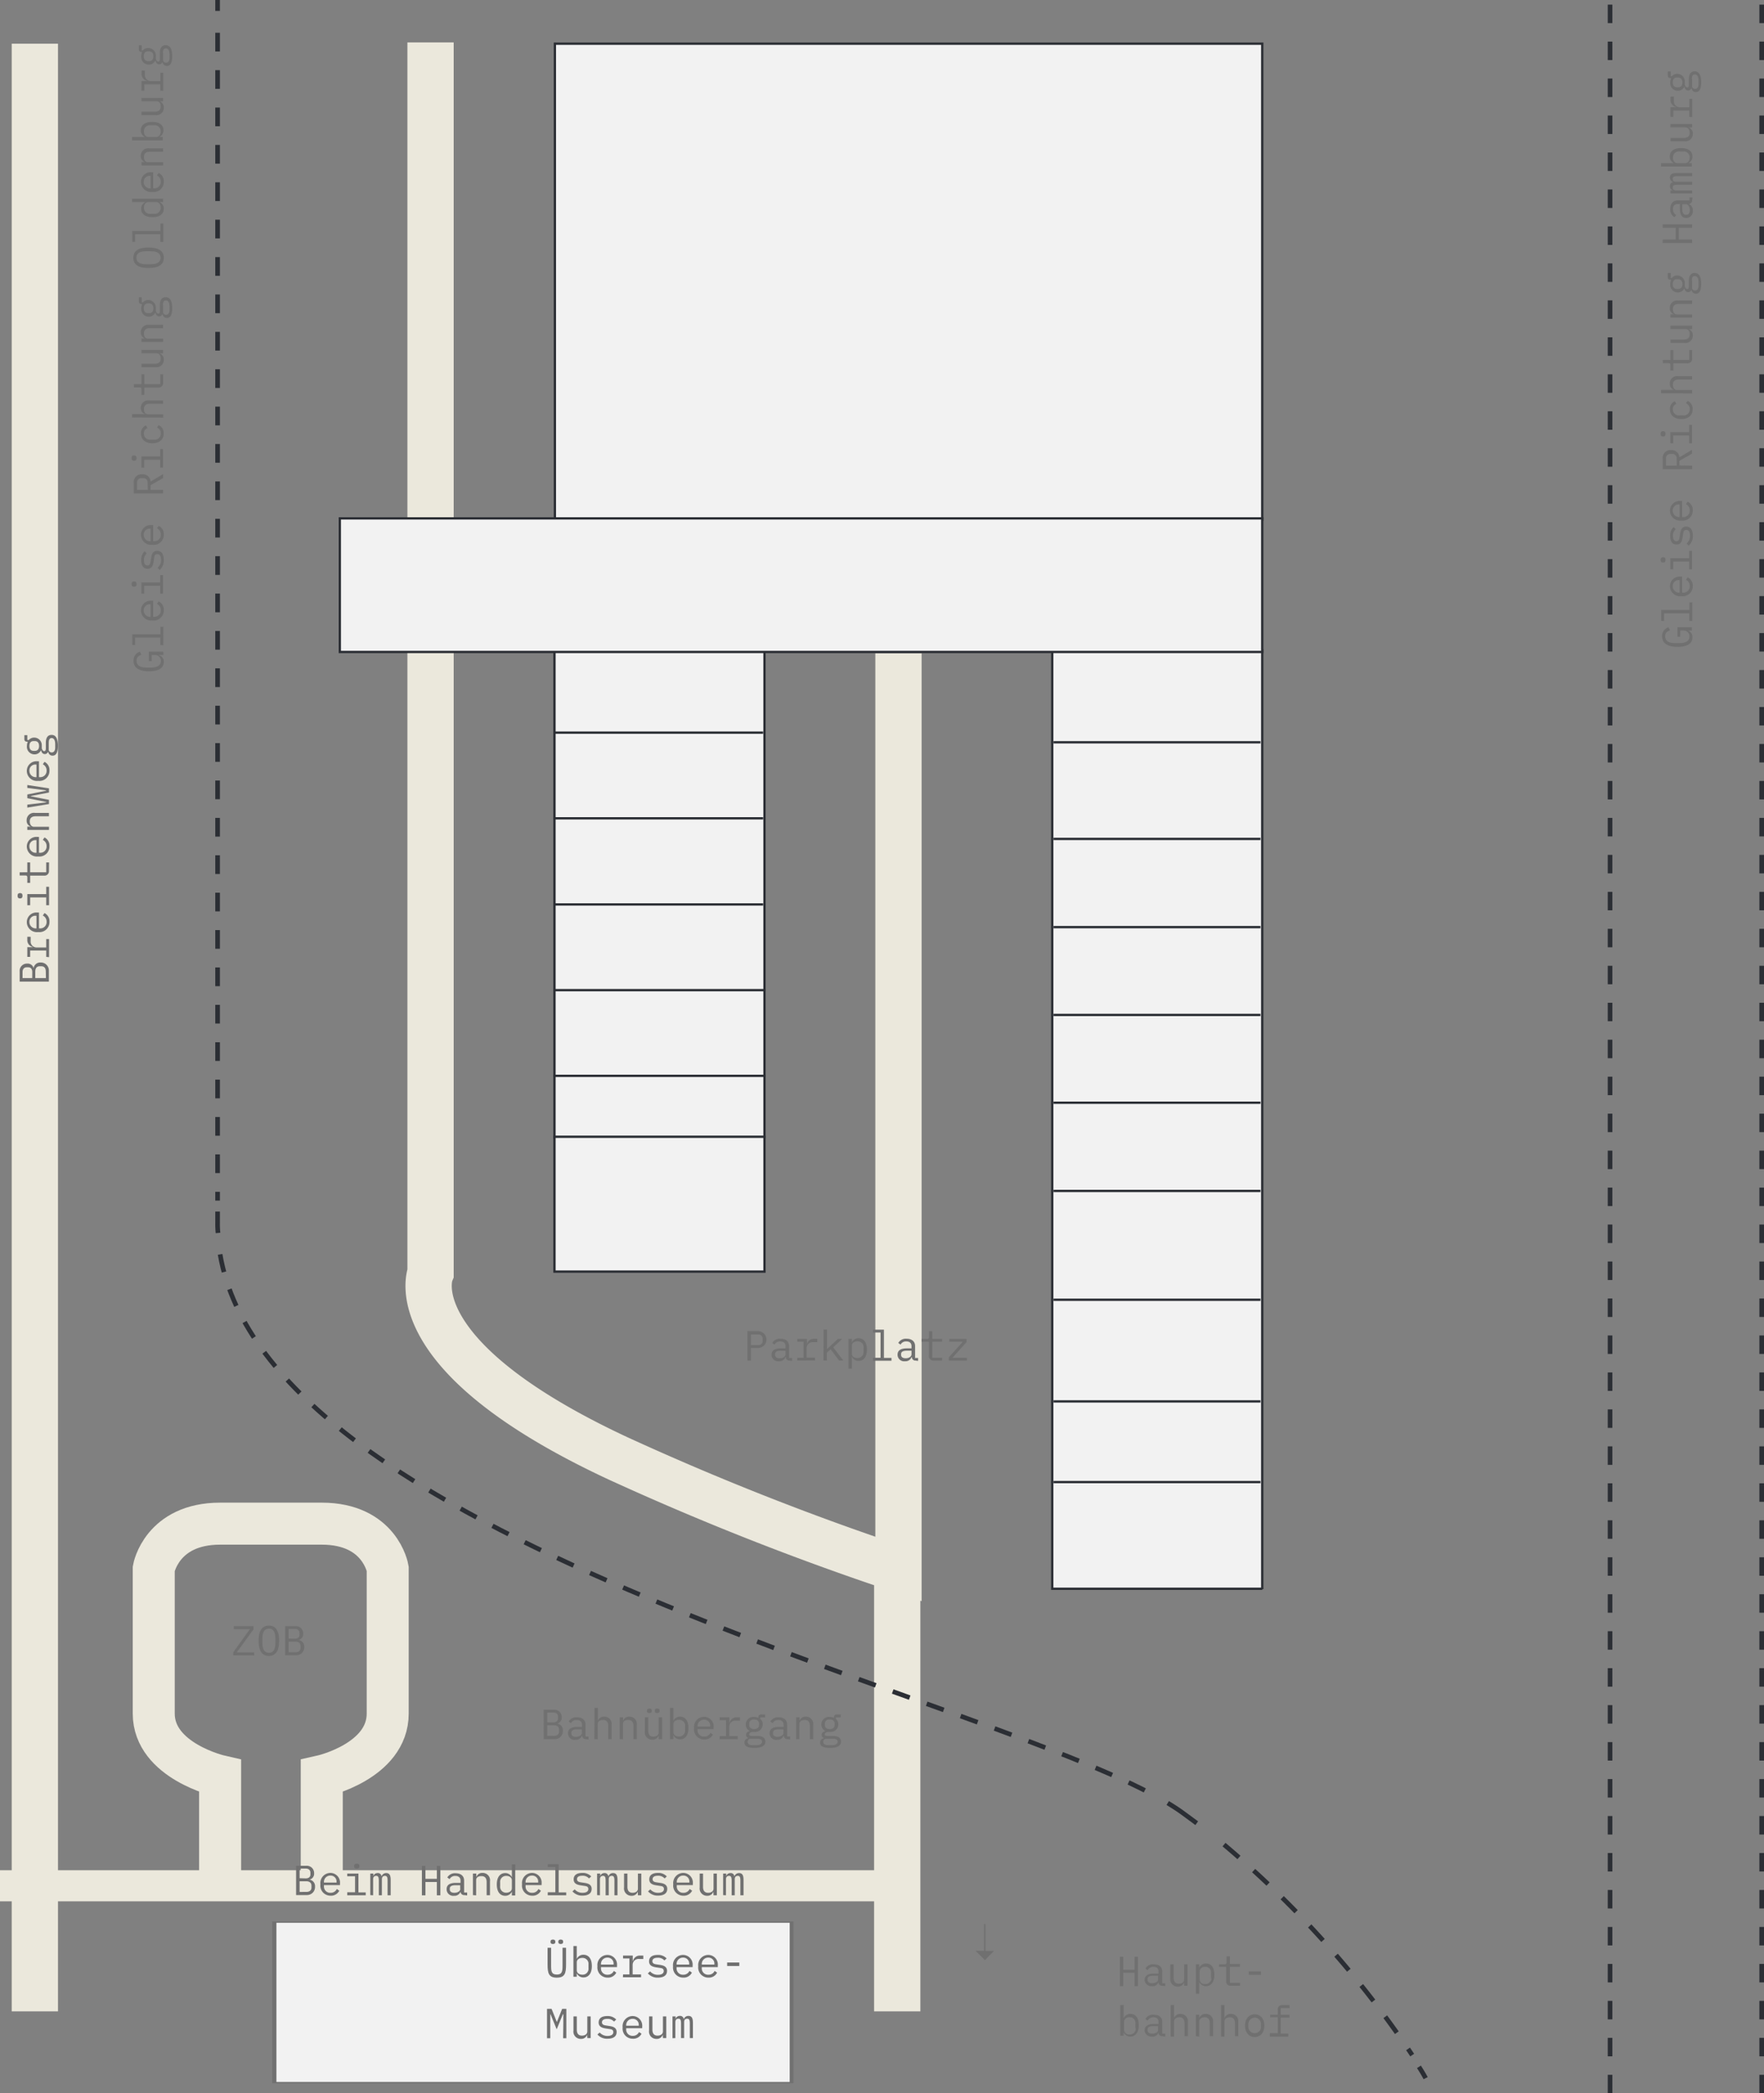 <svg xmlns="http://www.w3.org/2000/svg" id="svg_map" viewBox="0 0 419.95 498.3"><rect x="0" y="0" width="419.95" height="498.3" fill="#808080" stroke="none"/><defs><style>.cls-1{fill:#ebe8dc;}.cls-2,.cls-4{fill:#f2f2f2;}.cls-3{fill:#707070;}.cls-10,.cls-11,.cls-4,.cls-5,.cls-7,.cls-8,.cls-9{stroke:#2b2e34;}.cls-4,.cls-5{stroke-width:0.55px;}.cls-10,.cls-11,.cls-13,.cls-5,.cls-6,.cls-7,.cls-8,.cls-9{fill:none;}.cls-13,.cls-6{stroke:#ebe8dc;}.cls-6{stroke-width:11.02px;}.cls-10,.cls-11,.cls-7,.cls-8,.cls-9{stroke-width:1.1px;}.cls-7{stroke-dasharray:4.45 4.45;}.cls-8{stroke-dasharray:4.3 4.3;}.cls-9{stroke-dasharray:4.69 4.69;}.cls-11{stroke-dasharray:4.4 4.4;}.cls-12{isolation:isolate;}.cls-13{stroke-miterlimit:10;stroke-width:10px;}</style></defs><g id="Ebene_2" data-name="Ebene 2"><g id="Ebene_1-2" data-name="Ebene 1"><path id="Pfad_19" data-name="Pfad 19" class="cls-6" d="M102.5,10.1V303s-8.2,19.5,44.5,44.1a663.76,663.76,0,0,0,66.9,26.4v-218"/><rect id="Rechteck_66" data-name="Rechteck 66" class="cls-1" y="445.2" width="216" height="7.4"/><path class="cls-2" d="M65.3,457.6H188.5v38.2H65.3Z"/><path class="cls-3" d="M188,495.6V457.7H65.8v37.9H188m1,.3H64.8V457.4H188.9v38.5Z"/><path id="Pfad_3" data-name="Pfad 3" class="cls-4" d="M300.5,123.7V10.4H132.1V123.7Z"/><path id="Pfad_4" data-name="Pfad 4" class="cls-4" d="M182,270.8V155H132V270.8Z"/><path id="Pfad_5" data-name="Pfad 5" class="cls-4" d="M182,302.7V270.6H132v32.1Z"/><path id="Pfad_6" data-name="Pfad 6" class="cls-4" d="M300.5,378.3V154.8h-50V378.2h50Z"/><path id="Pfad_7" data-name="Pfad 7" class="cls-5" d="M132.11,235.7H182"/><path id="Pfad_8" data-name="Pfad 8" class="cls-5" d="M131.79,256.1h50.33"/><path id="Pfad_9" data-name="Pfad 9" class="cls-5" d="M250.82,241.6h49.26"/><path id="Pfad_10" data-name="Pfad 10" class="cls-5" d="M250.82,262.5h49.26"/><path id="Pfad_11" data-name="Pfad 11" class="cls-5" d="M250.82,283.5h49.26"/><path id="Pfad_12" data-name="Pfad 12" class="cls-5" d="M250.82,309.4h49.26"/><path id="Pfad_13" data-name="Pfad 13" class="cls-5" d="M132.2,215.3h49.48"/><path id="Pfad_14" data-name="Pfad 14" class="cls-5" d="M250.82,220.7h49.26"/><path id="Pfad_15" data-name="Pfad 15" class="cls-5" d="M132.2,194.8h49.48"/><path id="Pfad_16" data-name="Pfad 16" class="cls-5" d="M250.82,199.7h49.26"/><path id="Pfad_17" data-name="Pfad 17" class="cls-5" d="M132.2,174.4h49.48"/><path id="Pfad_18" data-name="Pfad 18" class="cls-5" d="M250.82,176.7h49.26"/><g id="Gruppe_62" data-name="Gruppe 62"></g><path id="Pfad_21" data-name="Pfad 21" class="cls-6" d="M213.6,478.8V366.9"/><path id="Pfad_21-2" data-name="Pfad 21-2" class="cls-6" d="M8.3,478.8V10.4"/><path id="Pfad_22" data-name="Pfad 22" class="cls-5" d="M250.82,333.6h49.26"/><path id="Pfad_23" data-name="Pfad 23" class="cls-5" d="M250.82,352.8h49.26"/><g id="Gruppe_71" data-name="Gruppe 71"><path id="Pfad_28" data-name="Pfad 28" class="cls-7" d="M51.8,7.8v278"/></g><g id="Gruppe_72" data-name="Gruppe 72"><path id="Pfad_29" data-name="Pfad 29" class="cls-8" d="M52.4,298.6c11.4,67,173.4,102.9,221.7,128.4"/></g><g id="Gruppe_73" data-name="Gruppe 73"><path id="Pfad_30" data-name="Pfad 30" class="cls-9" d="M291.4,439.1a240.06,240.06,0,0,1,44.8,50.1"/></g><g id="Gruppe_74" data-name="Gruppe 74"><path id="Pfad_31" data-name="Pfad 31" class="cls-10" d="M51.8,0V2.6m0,285.8V291a20.9,20.9,0,0,0,.1,2.5M278,429.2c1.3.8,2.4,1.5,3.5,2.3l3.4,2.5m52.9,58c1.1,1.7,1.6,2.7,1.6,2.7"/></g><g id="Gruppe_75" data-name="Gruppe 75"><path id="Pfad_32" data-name="Pfad 32" class="cls-11" d="M383.3,498.3V0"/></g><g id="Gruppe_76" data-name="Gruppe 76"><path id="Pfad_33" data-name="Pfad 33" class="cls-11" d="M419.4,498.3V0"/></g><path id="Pfad_2" data-name="Pfad 2" class="cls-4" d="M300.5,155.2V123.4H80.9v31.8Z"/><g class="cls-12"><path class="cls-3" d="M131.2,463.66v4.19c0,1.35.05,2.18,1.36,2.18s1.36-.83,1.36-2.18v-4.19h.84v4c0,2.07-.3,3.11-2.2,3.11s-2.2-1-2.2-3.11v-4Zm-.14-1.35v-.15c0-.25.16-.46.57-.46s.57.21.57.46v.15c0,.26-.16.45-.57.45S131.06,462.57,131.06,462.31Zm1.86,0v-.15c0-.25.16-.46.57-.46s.57.21.57.46v.15c0,.26-.16.45-.57.45S132.92,462.57,132.92,462.31Z"/><path class="cls-3" d="M136.51,463.24h.8v3.08h0a1.69,1.69,0,0,1,1.59-1c1.26,0,2,1,2,2.7s-.76,2.7-2,2.7a1.69,1.69,0,0,1-1.59-1h0v.84h-.8Zm3.59,5.26v-.88a1.4,1.4,0,0,0-1.47-1.55c-.71,0-1.32.37-1.32,1.06V469c0,.69.61,1.06,1.32,1.06A1.4,1.4,0,0,0,140.1,468.5Z"/><path class="cls-3" d="M142.23,468.07a2.41,2.41,0,0,1,2.37-2.71,2.3,2.3,0,0,1,2.29,2.52v.38h-3.82v.24a1.49,1.49,0,0,0,1.58,1.57,1.57,1.57,0,0,0,1.48-.9l.59.4a2.16,2.16,0,0,1-2.07,1.19A2.4,2.4,0,0,1,142.23,468.07Zm.84-.48v.07h3v-.11A1.41,1.41,0,0,0,144.6,466,1.51,1.51,0,0,0,143.07,467.59Z"/><path class="cls-3" d="M148.33,470h1.51v-3.8h-1.51v-.68h2.31v1.3h.05a1.66,1.66,0,0,1,1.74-1.3h.72v.8h-1a1.41,1.41,0,0,0-1.54,1.45V470h2v.68h-4.31Z"/><path class="cls-3" d="M154.23,469.75l.54-.47a2.39,2.39,0,0,0,1.87.81c.8,0,1.37-.28,1.37-.89s-.44-.68-.91-.75l-.81-.12c-.73-.11-1.77-.31-1.77-1.43s.88-1.54,2.08-1.54a2.74,2.74,0,0,1,2.1.83l-.52.49a2,2,0,0,0-1.61-.65c-.81,0-1.26.29-1.26.82s.45.68.91.75l.81.12c.74.11,1.77.31,1.77,1.43s-.86,1.61-2.18,1.61A3,3,0,0,1,154.23,469.75Z"/><path class="cls-3" d="M160.23,468.07a2.41,2.41,0,0,1,2.37-2.71,2.3,2.3,0,0,1,2.29,2.52v.38h-3.82v.24a1.49,1.49,0,0,0,1.58,1.57,1.57,1.57,0,0,0,1.48-.9l.59.4a2.16,2.16,0,0,1-2.07,1.19A2.4,2.4,0,0,1,160.23,468.07Zm.84-.48v.07h3v-.11A1.41,1.41,0,0,0,162.6,466,1.51,1.51,0,0,0,161.07,467.59Z"/><path class="cls-3" d="M166.23,468.07a2.41,2.41,0,0,1,2.37-2.71,2.3,2.3,0,0,1,2.29,2.52v.38h-3.82v.24a1.49,1.49,0,0,0,1.58,1.57,1.57,1.57,0,0,0,1.48-.9l.59.4a2.16,2.16,0,0,1-2.07,1.19A2.4,2.4,0,0,1,166.23,468.07Zm.84-.48v.07h3v-.11A1.41,1.41,0,0,0,168.6,466,1.51,1.51,0,0,0,167.07,467.59Z"/><path class="cls-3" d="M173.11,468v-.84H176V468Z"/></g><g class="cls-12"><path class="cls-3" d="M134.11,481.69v-2.21H134l-1.47,3.59-1.47-3.59H131v5.71h-.77v-7h1.08l1.23,3.08h.06l1.23-3.08h1v7h-.77Z"/><path class="cls-3" d="M139.78,484.35h0a1.46,1.46,0,0,1-1.47,1,1.74,1.74,0,0,1-1.79-2V480h.8v3.17c0,.94.43,1.4,1.22,1.4.64,0,1.28-.31,1.28-1V480h.8v5.16h-.8Z"/><path class="cls-3" d="M142.23,484.3l.54-.47a2.39,2.39,0,0,0,1.87.81c.8,0,1.37-.28,1.37-.89s-.44-.68-.91-.75l-.81-.12c-.73-.11-1.77-.31-1.77-1.43s.88-1.54,2.08-1.54a2.74,2.74,0,0,1,2.1.83l-.52.49a2,2,0,0,0-1.61-.65c-.81,0-1.26.29-1.26.82s.45.68.91.75l.81.12c.74.11,1.77.31,1.77,1.43s-.86,1.61-2.18,1.61A3,3,0,0,1,142.23,484.3Z"/><path class="cls-3" d="M148.23,482.62a2.41,2.41,0,0,1,2.37-2.71,2.3,2.3,0,0,1,2.29,2.52v.38h-3.82v.24a1.49,1.49,0,0,0,1.58,1.57,1.57,1.57,0,0,0,1.48-.9l.59.4a2.16,2.16,0,0,1-2.07,1.19A2.4,2.4,0,0,1,148.23,482.62Zm.84-.48v.07h3v-.11a1.41,1.41,0,0,0-1.43-1.53A1.51,1.51,0,0,0,149.07,482.14Z"/><path class="cls-3" d="M157.78,484.35h0a1.46,1.46,0,0,1-1.47,1,1.74,1.74,0,0,1-1.79-2V480h.8v3.17c0,.94.43,1.4,1.22,1.4.64,0,1.28-.31,1.28-1V480h.8v5.16h-.8Z"/><path class="cls-3" d="M160.1,485.19V480h.74v.6h0a1,1,0,0,1,1-.72.85.85,0,0,1,.94.81h0a1.13,1.13,0,0,1,1.12-.81c.84,0,1.06.61,1.06,1.7v3.58h-.74v-3.45c0-.88-.15-1.17-.63-1.17s-.72.28-.72.83v3.79h-.74v-3.45c0-.88-.15-1.17-.62-1.17s-.73.28-.73.83v3.79Z"/></g><path class="cls-3" d="M270.1,469.6h-2.7v3.2h-.8v-7h.8v3.1h2.7v-3.1h.8v7h-.8Z"/><path class="cls-3" d="M276.7,472.7a.82.82,0,0,1-.9-.8v-.1h0a1.39,1.39,0,0,1-1.5,1,1.66,1.66,0,0,1-1.8-1.3v-.2c0-.9.7-1.5,2.2-1.5h1.1v-.5c0-.8-.5-1.1-1.2-1.1a1.6,1.6,0,0,0-1.4.8l-.5-.4a2,2,0,0,1,2-1c1.2,0,2,.6,2,1.7v2.8h.7v.7Zm-1-1.5v-.9h-1.1c-1,0-1.4.3-1.4.8v.2c0,.5.4.8,1.1.8s1.4-.3,1.4-.9Z"/><path class="cls-3" d="M281.9,471.9h0a1.54,1.54,0,0,1-1.5,1,1.71,1.71,0,0,1-1.8-1.7v-3.6h.8v3.2c0,.9.4,1.4,1.2,1.4s1.3-.3,1.3-1v-3.6h.8v5.1h-.8Z"/><path class="cls-3" d="M284.7,467.6h.8v.8h0a1.78,1.78,0,0,1,1.6-1c1.3,0,2,1,2,2.7s-.8,2.7-2,2.7a1.78,1.78,0,0,1-1.6-1h0v2.8h-.8Zm3.6,3v-.9a1.3,1.3,0,0,0-1.2-1.5h-.2a1.16,1.16,0,0,0-1.3,1.1v1.9a1.16,1.16,0,0,0,1.3,1.1,1.43,1.43,0,0,0,1.5-1.3A.76.76,0,0,1,288.3,470.6Z"/><path class="cls-3" d="M293,472.7a1,1,0,0,1-1.1-1v-3.5h-1.7v-.6h1.3c.3,0,.5-.1.5-.5v-1.4h.8v1.8h2.4v.7h-2.4V472h2.4v.7Z"/><path class="cls-3" d="M297.3,470.1v-.8h2.9v.8Z"/><path class="cls-3" d="M266.7,477.3h.8v3.1h0a1.78,1.78,0,0,1,1.6-1c1.3,0,2,1,2,2.7s-.8,2.7-2,2.7a1.78,1.78,0,0,1-1.6-1h0v.8h-.8Zm3.6,5.3v-.9a1.3,1.3,0,0,0-1.2-1.5h-.2a1.16,1.16,0,0,0-1.3,1.1v1.9a1.16,1.16,0,0,0,1.3,1.1,1.43,1.43,0,0,0,1.5-1.3c-.1-.3-.1-.3-.1-.4Z"/><path class="cls-3" d="M276.7,484.7a.82.82,0,0,1-.9-.8v-.1h0a1.39,1.39,0,0,1-1.5,1,1.66,1.66,0,0,1-1.8-1.3v-.2c0-.9.7-1.5,2.2-1.5h1.1v-.5c0-.8-.5-1.1-1.2-1.1a1.6,1.6,0,0,0-1.4.8l-.5-.4a2,2,0,0,1,2-1c1.2,0,2,.6,2,1.7v2.8h.7v.7Zm-1-1.5v-.9h-1.1c-1,0-1.4.3-1.4.8v.2c0,.5.4.8,1.1.8s1.4-.3,1.4-.9Z"/><path class="cls-3" d="M278.7,477.3h.8v3.1h0a1.54,1.54,0,0,1,1.5-1,1.71,1.71,0,0,1,1.8,1.7v3.6H282v-3.1c0-.9-.4-1.4-1.2-1.4-.6,0-1.3.3-1.3,1v3.6h-.8Z"/><path class="cls-3" d="M284.7,484.7v-5.1h.8v.8h0a1.54,1.54,0,0,1,1.5-1,1.71,1.71,0,0,1,1.8,1.7v3.6H288v-3.1c0-.9-.4-1.4-1.2-1.4-.6,0-1.3.3-1.3,1v3.6Z"/><path class="cls-3" d="M290.7,477.3h.8v3.1h0a1.54,1.54,0,0,1,1.5-1,1.71,1.71,0,0,1,1.8,1.7v3.6H294v-3.1c0-.9-.4-1.4-1.2-1.4-.6,0-1.3.3-1.3,1v3.6h-.8Z"/><path class="cls-3" d="M296.4,482.2c0-1.6.9-2.7,2.3-2.7s2.3,1.1,2.3,2.7-.9,2.7-2.3,2.7S296.4,483.8,296.4,482.2Zm3.8.3v-.7a1.5,1.5,0,1,0-3,0v.7a1.5,1.5,0,1,0,3,0Z"/><path class="cls-3" d="M302.5,484h1.7v-3.8h-1.8v-.6h1.8v-1.1a1,1,0,0,1,.9-1.2H307v.7h-2.1v1.6H307v.7h-2.1v3.8h1.8v.7h-4.4V484Z"/><g class="cls-12"><path class="cls-3" d="M234.48,466.6l-2.21-2.21h2V458h.32v6.4h2.05Z"/></g><g class="cls-12"><path class="cls-3" d="M401.91,150.15v0a1.55,1.55,0,0,1,1,1.58c0,1.51-1.28,2.25-3.56,2.25s-3.66-.81-3.66-2.49a2.16,2.16,0,0,1,1.53-2.17l.33.72c-.62.25-1.13.58-1.13,1.42,0,1.12.91,1.63,2.31,1.63h1.08c1.4,0,2.39-.41,2.39-1.55a1.37,1.37,0,0,0-1.47-1.44h-.72v1.47h-.67v-2.25h3.45v.78Z"/><path class="cls-3" d="M402.16,147.79V146h-6v1.8h-.68v-2.6h6.72v-1.8h.68v4.4Z"/><path class="cls-3" d="M400.27,141.92a2.41,2.41,0,0,1-2.71-2.37,2.3,2.3,0,0,1,2.52-2.29h.38v3.82h.24a1.49,1.49,0,0,0,1.57-1.58,1.57,1.57,0,0,0-.9-1.48l.4-.59A2.16,2.16,0,0,1,403,139.5,2.4,2.4,0,0,1,400.27,141.92Zm-.48-.84h.07v-3h-.11a1.41,1.41,0,0,0-1.53,1.43A1.51,1.51,0,0,0,399.79,141.08Z"/><path class="cls-3" d="M396,133.9h-.16c-.29,0-.51-.17-.51-.63s.22-.63.51-.63H396c.29,0,.51.17.51.63S396.32,133.9,396,133.9Zm6.13,1.63v-1.86h-3.8v1.86h-.68v-2.66h4.48v-1.74h.68v4.4Z"/><path class="cls-3" d="M402,129.92l-.47-.54a2.39,2.39,0,0,0,.81-1.87c0-.8-.28-1.37-.89-1.37s-.68.44-.75.91l-.12.81c-.11.73-.31,1.77-1.43,1.77s-1.54-.88-1.54-2.08a2.74,2.74,0,0,1,.83-2.1l.49.52a2,2,0,0,0-.65,1.61c0,.81.29,1.26.82,1.26s.68-.45.75-.91l.12-.81c.11-.74.31-1.77,1.43-1.77s1.61.86,1.61,2.18A3,3,0,0,1,402,129.92Z"/><path class="cls-3" d="M400.27,123.92a2.41,2.41,0,0,1-2.71-2.37,2.3,2.3,0,0,1,2.52-2.29h.38v3.82h.24a1.49,1.49,0,0,0,1.57-1.58,1.57,1.57,0,0,0-.9-1.48l.4-.59A2.16,2.16,0,0,1,403,121.5,2.4,2.4,0,0,1,400.27,123.92Zm-.48-.84h.07v-3h-.11a1.41,1.41,0,0,0-1.53,1.43A1.51,1.51,0,0,0,399.79,123.08Z"/><path class="cls-3" d="M402.84,110.85v.84h-7v-2.54a1.82,1.82,0,0,1,2-2,1.78,1.78,0,0,1,1.95,1.72l3-1.78V108l-3,1.7v1.11Zm-3.69-1.68a1,1,0,0,0-1-1.12h-.52a1,1,0,0,0-1,1.12v1.68h2.56Z"/><path class="cls-3" d="M396,103.9h-.16c-.29,0-.51-.17-.51-.63s.22-.63.51-.63H396c.29,0,.51.17.51.63S396.32,103.9,396,103.9Zm6.13,1.63v-1.86h-3.8v1.86h-.68v-2.66h4.48v-1.74h.68v4.4Z"/><path class="cls-3" d="M400.26,99.75c-1.64,0-2.7-.87-2.7-2.33a1.91,1.91,0,0,1,1.19-1.91l.34.64a1.25,1.25,0,0,0-.84,1.27,1.42,1.42,0,0,0,1.57,1.47h.88a1.42,1.42,0,0,0,1.57-1.49,1.44,1.44,0,0,0-.9-1.4l.39-.57a2,2,0,0,1,1.2,2C403,98.89,401.89,99.75,400.26,99.75Z"/><path class="cls-3" d="M395.44,93.61v-.8h3.08v0a1.46,1.46,0,0,1-1-1.47,1.74,1.74,0,0,1,2-1.79h3.31v.8h-3.17c-.94,0-1.4.43-1.4,1.22,0,.64.31,1.28,1,1.28h3.58v.8Z"/><path class="cls-3" d="M402.84,85.34a1.06,1.06,0,0,1-1.18,1.14h-3.3V88.2h-.68V86.92c0-.34-.12-.47-.47-.47h-1.35v-.77h1.82V83.33h.68v2.35h3.8V83.33h.68Z"/><path class="cls-3" d="M402,78.37v0a1.46,1.46,0,0,1,1,1.47,1.74,1.74,0,0,1-2,1.79h-3.31v-.8h3.17c.94,0,1.4-.43,1.4-1.22s-.31-1.28-1-1.28h-3.58v-.8h5.16v.8Z"/><path class="cls-3" d="M402.84,75.61h-5.16v-.8h.84v0a1.46,1.46,0,0,1-1-1.47,1.74,1.74,0,0,1,2-1.79h3.31v.8h-3.17c-.94,0-1.4.43-1.4,1.22,0,.64.31,1.28,1,1.28h3.58Z"/><path class="cls-3" d="M405,67.58c0,1.66-.46,2.34-1.28,2.34a1,1,0,0,1-1-.84h-.12a.73.73,0,0,1-.71.46c-.53,0-.77-.4-.9-.93h0a1.66,1.66,0,0,1-1.58,1,1.8,1.8,0,0,1-1.78-2,2.32,2.32,0,0,1,.21-1h-.09c-.4,0-.7-.17-.7-.62V65h.7v1.16H398a1.68,1.68,0,0,1,1.31-.58,1.81,1.81,0,0,1,1.78,2,2.63,2.63,0,0,1,0,.49c.06.31.24.74.59.74s.38-.34.38-.83V66.88c0-1.33.54-1.9,1.38-1.9C404.47,65,405,65.86,405,67.58Zm-5.48-1.13h-.29c-.61,0-1,.37-1,1.17s.4,1.16,1,1.16h.29c.61,0,1-.37,1-1.16S400.09,66.45,399.48,66.45Zm3.31.4v1.79a.73.73,0,0,0,.7.52c.45,0,.83-.33.83-1.17v-.78c0-.93-.29-1.48-.85-1.48S402.79,66,402.79,66.85Z"/><path class="cls-3" d="M399.67,54.23V57h3.17v.84h-7V57h3.08V54.23h-3.08v-.84h7v.84Z"/><path class="cls-3" d="M402.84,47.64a.84.84,0,0,1-.84.92v0a1.49,1.49,0,0,1,1,1.55,1.56,1.56,0,0,1-1.57,1.77c-.95,0-1.5-.67-1.5-2.22v-1.1h-.51c-.75,0-1.14.45-1.14,1.23a1.46,1.46,0,0,0,.76,1.38l-.4.54a2.08,2.08,0,0,1-1-2c0-1.21.65-2,1.74-2h2.84v-.72h.7Zm-1.5,1h-.85v1.1c0,.95.28,1.38.78,1.38h.21c.53,0,.81-.41.81-1.07C402.29,49.2,401.87,48.61,401.34,48.61Z"/><path class="cls-3" d="M402.84,46.05h-5.16v-.74h.6v0a1,1,0,0,1-.72-1,.85.85,0,0,1,.81-.94v0a1.13,1.13,0,0,1-.81-1.12c0-.84.61-1.06,1.7-1.06h3.58v.74h-3.45c-.88,0-1.17.15-1.17.63s.28.72.83.72h3.79V44h-3.45c-.88,0-1.17.15-1.17.62s.28.73.83.73h3.79Z"/><path class="cls-3" d="M395.44,39.64v-.8h3.08v0a1.69,1.69,0,0,1-1-1.59c0-1.26,1-2,2.7-2s2.7.76,2.7,2a1.69,1.69,0,0,1-1,1.59v0h.84v.8Zm5.26-3.59h-.88a1.4,1.4,0,0,0-1.55,1.47c0,.71.37,1.32,1.06,1.32h1.86c.69,0,1.06-.61,1.06-1.32A1.4,1.4,0,0,0,400.7,36.05Z"/><path class="cls-3" d="M402,30.37v0a1.46,1.46,0,0,1,1,1.47,1.74,1.74,0,0,1-2,1.79h-3.31v-.8h3.17c.94,0,1.4-.43,1.4-1.22,0-.64-.31-1.28-1-1.28h-3.58v-.8h5.16v.8Z"/><path class="cls-3" d="M402.16,27.82V26.31h-3.8v1.51h-.68V25.51H399v-.05a1.66,1.66,0,0,1-1.3-1.74V23h.8v1a1.41,1.41,0,0,0,1.45,1.54h2.23v-2h.68v4.31Z"/><path class="cls-3" d="M405,19.58c0,1.66-.46,2.34-1.28,2.34a1,1,0,0,1-1-.84h-.12a.73.73,0,0,1-.71.46c-.53,0-.77-.4-.9-.93h0a1.66,1.66,0,0,1-1.58,1,1.8,1.8,0,0,1-1.78-2,2.32,2.32,0,0,1,.21-1h-.09c-.4,0-.7-.17-.7-.62V17h.7v1.16H398a1.68,1.68,0,0,1,1.31-.58,1.81,1.81,0,0,1,1.78,2,2.63,2.63,0,0,1,0,.49c.06.31.24.74.59.74s.38-.34.38-.83V18.88c0-1.33.54-1.9,1.38-1.9C404.47,17,405,17.86,405,19.58Zm-5.48-1.13h-.29c-.61,0-1,.37-1,1.17s.4,1.16,1,1.16h.29c.61,0,1-.37,1-1.16S400.09,18.45,399.48,18.45Zm3.31.4v1.79a.73.73,0,0,0,.7.52c.45,0,.83-.33.83-1.17v-.78c0-.93-.29-1.48-.85-1.48S402.79,18,402.79,18.85Z"/></g><g class="cls-12"><path class="cls-3" d="M37.91,155.92V156A1.55,1.55,0,0,1,39,157.55c0,1.51-1.28,2.25-3.56,2.25s-3.66-.81-3.66-2.49a2.16,2.16,0,0,1,1.53-2.17l.33.72c-.62.25-1.13.58-1.13,1.42,0,1.12.91,1.63,2.31,1.63h1.08c1.4,0,2.39-.41,2.39-1.55a1.37,1.37,0,0,0-1.47-1.44h-.72v1.47h-.67v-2.25h3.45v.78Z"/><path class="cls-3" d="M38.16,153.56v-1.8h-6v1.8h-.68V151h6.72v-1.8h.68v4.4Z"/><path class="cls-3" d="M36.27,147.69a2.41,2.41,0,0,1-2.71-2.37A2.3,2.3,0,0,1,36.08,143h.38v3.82h.24a1.49,1.49,0,0,0,1.57-1.58,1.57,1.57,0,0,0-.9-1.48l.4-.59A2.16,2.16,0,0,1,39,145.27,2.4,2.4,0,0,1,36.27,147.69Zm-.48-.84h.07v-3h-.11a1.41,1.41,0,0,0-1.53,1.43A1.51,1.51,0,0,0,35.79,146.85Z"/><path class="cls-3" d="M32,139.67h-.16c-.29,0-.51-.17-.51-.63s.22-.63.51-.63H32c.29,0,.51.17.51.63S32.32,139.67,32,139.67Zm6.13,1.63v-1.86h-3.8v1.86h-.68v-2.66h4.48V136.9h.68v4.4Z"/><path class="cls-3" d="M38,135.69l-.47-.54a2.39,2.39,0,0,0,.81-1.87c0-.8-.28-1.37-.89-1.37s-.68.44-.75.91l-.12.81c-.11.73-.31,1.77-1.43,1.77s-1.54-.88-1.54-2.08a2.74,2.74,0,0,1,.83-2.1l.49.52a2,2,0,0,0-.65,1.61c0,.81.29,1.26.82,1.26s.68-.45.75-.91l.12-.81c.11-.74.31-1.77,1.43-1.77S39,132,39,133.3A3,3,0,0,1,38,135.69Z"/><path class="cls-3" d="M36.27,129.69a2.41,2.41,0,0,1-2.71-2.37A2.3,2.3,0,0,1,36.08,125h.38v3.82h.24a1.49,1.49,0,0,0,1.57-1.58,1.57,1.57,0,0,0-.9-1.48l.4-.59A2.16,2.16,0,0,1,39,127.27,2.4,2.4,0,0,1,36.27,129.69Zm-.48-.84h.07v-3h-.11a1.41,1.41,0,0,0-1.53,1.43A1.51,1.51,0,0,0,35.79,128.85Z"/><path class="cls-3" d="M38.84,116.62v.84h-7v-2.54a1.82,1.82,0,0,1,2-2,1.78,1.78,0,0,1,2,1.72l3-1.78v.94l-3,1.7v1.11Zm-3.69-1.68a1,1,0,0,0-1-1.12h-.52a1,1,0,0,0-1,1.12v1.68h2.56Z"/><path class="cls-3" d="M32,109.67h-.16c-.29,0-.51-.17-.51-.63s.22-.63.51-.63H32c.29,0,.51.17.51.63S32.32,109.67,32,109.67Zm6.13,1.63v-1.86h-3.8v1.86h-.68v-2.66h4.48V106.9h.68v4.4Z"/><path class="cls-3" d="M36.26,105.52c-1.64,0-2.7-.87-2.7-2.33a1.91,1.91,0,0,1,1.19-1.91l.34.64a1.25,1.25,0,0,0-.84,1.27,1.42,1.42,0,0,0,1.57,1.47h.88a1.42,1.42,0,0,0,1.57-1.49,1.44,1.44,0,0,0-.9-1.4l.39-.57a2,2,0,0,1,1.2,2C39,104.66,37.89,105.52,36.26,105.52Z"/><path class="cls-3" d="M31.44,99.38v-.8h3.08v0a1.46,1.46,0,0,1-1-1.47,1.74,1.74,0,0,1,2-1.79h3.31v.8H35.67c-.94,0-1.4.43-1.4,1.22s.31,1.28,1,1.28h3.58v.8Z"/><path class="cls-3" d="M38.84,91.11a1.06,1.06,0,0,1-1.18,1.14h-3.3V94h-.68V92.69c0-.34-.12-.47-.47-.47H31.86v-.77h1.82V89.1h.68v2.35h3.8V89.1h.68Z"/><path class="cls-3" d="M38,84.14v0a1.46,1.46,0,0,1,1,1.47,1.74,1.74,0,0,1-2,1.79H33.68v-.8h3.17c.94,0,1.4-.43,1.4-1.22s-.31-1.28-1-1.28H33.68v-.8h5.16v.8Z"/><path class="cls-3" d="M38.84,81.38H33.68v-.8h.84v0a1.46,1.46,0,0,1-1-1.47,1.74,1.74,0,0,1,2-1.79h3.31v.8H35.67c-.94,0-1.4.43-1.4,1.22s.31,1.28,1,1.28h3.58Z"/><path class="cls-3" d="M41,73.35c0,1.66-.46,2.34-1.28,2.34a1,1,0,0,1-1-.84h-.12a.73.73,0,0,1-.71.46c-.53,0-.77-.4-.9-.93h0a1.66,1.66,0,0,1-1.58,1,1.8,1.8,0,0,1-1.78-2,2.32,2.32,0,0,1,.21-1h-.09c-.4,0-.7-.17-.7-.62v-1h.7V72H34a1.68,1.68,0,0,1,1.31-.58,1.81,1.81,0,0,1,1.78,2,2.63,2.63,0,0,1,0,.49c.06.31.24.74.59.74s.38-.34.38-.83V72.65c0-1.33.54-1.9,1.38-1.9C40.47,70.75,41,71.63,41,73.35Zm-5.48-1.13h-.29c-.61,0-1,.37-1,1.17s.4,1.16,1,1.16h.29c.61,0,1-.37,1-1.16S36.09,72.22,35.48,72.22Zm3.31.4v1.79a.73.73,0,0,0,.7.52c.45,0,.83-.33.83-1.17V73c0-.93-.29-1.48-.85-1.48C39.06,71.5,38.79,71.79,38.79,72.62Z"/><path class="cls-3" d="M35.35,63.8c-2.28,0-3.61-.74-3.61-2.44s1.33-2.44,3.61-2.44S39,59.66,39,61.36,37.63,63.8,35.35,63.8Zm.57-4H34.78c-1.4,0-2.31.44-2.31,1.55s.91,1.55,2.31,1.55h1.14c1.4,0,2.31-.44,2.31-1.55S37.32,59.81,35.92,59.81Z"/><path class="cls-3" d="M38.16,57.56v-1.8h-6v1.8h-.68V55h6.72v-1.8h.68v4.4Z"/><path class="cls-3" d="M38,48.11v0a1.69,1.69,0,0,1,1,1.59c0,1.26-1,2-2.7,2s-2.7-.76-2.7-2a1.69,1.69,0,0,1,1-1.59v0H31.44v-.8h7.4v.8Zm-.81,0H35.33c-.69,0-1.06.61-1.06,1.32a1.4,1.4,0,0,0,1.55,1.47h.88a1.4,1.4,0,0,0,1.55-1.47C38.25,48.72,37.88,48.11,37.19,48.11Z"/><path class="cls-3" d="M36.27,45.69a2.41,2.41,0,0,1-2.71-2.37A2.3,2.3,0,0,1,36.08,41h.38v3.82h.24a1.49,1.49,0,0,0,1.57-1.58,1.57,1.57,0,0,0-.9-1.48l.4-.59A2.16,2.16,0,0,1,39,43.27,2.4,2.4,0,0,1,36.27,45.69Zm-.48-.84h.07v-3h-.11a1.41,1.41,0,0,0-1.53,1.43A1.51,1.51,0,0,0,35.79,44.85Z"/><path class="cls-3" d="M38.84,39.38H33.68v-.8h.84v0a1.46,1.46,0,0,1-1-1.47,1.74,1.74,0,0,1,2-1.79h3.31v.8H35.67c-.94,0-1.4.43-1.4,1.22s.31,1.28,1,1.28h3.58Z"/><path class="cls-3" d="M31.44,33.41v-.8h3.08v0a1.69,1.69,0,0,1-1-1.59c0-1.26,1-2,2.7-2s2.7.75,2.7,2a1.69,1.69,0,0,1-1,1.59v0h.84v.8Zm5.26-3.59h-.88a1.4,1.4,0,0,0-1.55,1.47c0,.71.37,1.32,1.06,1.32h1.86c.69,0,1.06-.61,1.06-1.32A1.4,1.4,0,0,0,36.7,29.82Z"/><path class="cls-3" d="M38,24.14v0a1.46,1.46,0,0,1,1,1.47,1.74,1.74,0,0,1-2,1.79H33.68v-.8h3.17c.94,0,1.4-.43,1.4-1.22s-.31-1.28-1-1.28H33.68v-.8h5.16v.8Z"/><path class="cls-3" d="M38.16,21.59V20.08h-3.8v1.51h-.68V19.28H35v-.05a1.66,1.66,0,0,1-1.3-1.74v-.71h.8v1a1.41,1.41,0,0,0,1.45,1.54h2.23v-2h.68v4.31Z"/><path class="cls-3" d="M41,13.35c0,1.66-.46,2.34-1.28,2.34a1,1,0,0,1-1-.84h-.12a.73.73,0,0,1-.71.46c-.53,0-.77-.4-.9-.93h0a1.66,1.66,0,0,1-1.58,1,1.8,1.8,0,0,1-1.78-2,2.32,2.32,0,0,1,.21-1h-.09c-.4,0-.7-.17-.7-.62V10.8h.7V12H34a1.67,1.67,0,0,1,1.31-.57,1.8,1.8,0,0,1,1.78,2,2.63,2.63,0,0,1,0,.49c.06.31.24.74.59.74s.38-.34.38-.83V12.65c0-1.33.54-1.89,1.38-1.89C40.47,10.76,41,11.63,41,13.35Zm-5.48-1.13h-.29c-.61,0-1,.37-1,1.17s.4,1.16,1,1.16h.29c.61,0,1-.37,1-1.16S36.09,12.22,35.48,12.22Zm3.31.4v1.79a.73.73,0,0,0,.7.52c.45,0,.83-.33.83-1.17V13c0-.93-.29-1.48-.85-1.48C39.06,11.5,38.79,11.79,38.79,12.62Z"/></g><g class="cls-12"><path class="cls-3" d="M4.68,233.67V231.3a1.74,1.74,0,0,1,1.8-1.92A1.45,1.45,0,0,1,8,230.47H8a1.57,1.57,0,0,1,1.64-1.35,1.91,1.91,0,0,1,2,1.88v2.67Zm3-2.28c0-.7-.31-1.13-1-1.13H6.37c-.64,0-1,.43-1,1.13v1.44h2.3Zm3.22-.14c0-.77-.35-1.24-1.06-1.24H9.46c-.7,0-1.06.47-1.06,1.24v1.58h2.53Z"/><path class="cls-3" d="M11,227.78v-1.51H7.18v1.51H6.5v-2.31H7.8v-.05a1.66,1.66,0,0,1-1.3-1.74V223h.8v1a1.41,1.41,0,0,0,1.45,1.54H11v-2h.68v4.31Z"/><path class="cls-3" d="M9.09,221.88a2.41,2.41,0,0,1-2.71-2.37,2.3,2.3,0,0,1,2.52-2.29h.38V221h.24a1.49,1.49,0,0,0,1.57-1.58,1.57,1.57,0,0,0-.9-1.48l.4-.59a2.16,2.16,0,0,1,1.19,2.07A2.4,2.4,0,0,1,9.09,221.88ZM8.61,221h.07v-3H8.57A1.41,1.41,0,0,0,7,219.51,1.51,1.51,0,0,0,8.61,221Z"/><path class="cls-3" d="M4.85,213.86H4.69c-.29,0-.51-.17-.51-.63s.22-.63.51-.63h.16c.29,0,.51.17.51.63S5.14,213.86,4.85,213.86ZM11,215.49v-1.86H7.18v1.86H6.5v-2.66H11v-1.74h.68v4.4Z"/><path class="cls-3" d="M11.66,207.3a1.06,1.06,0,0,1-1.18,1.14H7.18v1.72H6.5v-1.28c0-.34-.12-.47-.47-.47H4.68v-.77H6.5v-2.35h.68v2.35H11v-2.35h.68Z"/><path class="cls-3" d="M9.09,203.88a2.41,2.41,0,0,1-2.71-2.37,2.3,2.3,0,0,1,2.52-2.29h.38V203h.24a1.49,1.49,0,0,0,1.57-1.58,1.57,1.57,0,0,0-.9-1.48l.4-.59a2.16,2.16,0,0,1,1.19,2.07A2.4,2.4,0,0,1,9.09,203.88ZM8.61,203h.07v-3H8.57A1.41,1.41,0,0,0,7,201.51,1.51,1.51,0,0,0,8.61,203Z"/><path class="cls-3" d="M11.66,197.57H6.5v-.8h.84v0a1.46,1.46,0,0,1-1-1.47,1.74,1.74,0,0,1,2-1.79h3.31v.8H8.49c-.94,0-1.4.43-1.4,1.22,0,.64.31,1.28,1,1.28h3.58Z"/><path class="cls-3" d="M6.5,192.25v-.71L11,191v-.09L6.5,190v-.88l4.46-.88v-.09l-4.46-.59v-.69l5.16.79v1l-4.32.82v.08l4.32.84v1Z"/><path class="cls-3" d="M9.09,185.88a2.41,2.41,0,0,1-2.71-2.37,2.3,2.3,0,0,1,2.52-2.29h.38V185h.24a1.49,1.49,0,0,0,1.57-1.58,1.57,1.57,0,0,0-.9-1.48l.4-.59a2.16,2.16,0,0,1,1.19,2.07A2.4,2.4,0,0,1,9.09,185.88ZM8.61,185h.07v-3H8.57A1.41,1.41,0,0,0,7,183.51,1.51,1.51,0,0,0,8.61,185Z"/><path class="cls-3" d="M13.78,177.54c0,1.66-.46,2.34-1.28,2.34a1,1,0,0,1-1-.84h-.12a.73.73,0,0,1-.71.46c-.53,0-.77-.4-.9-.93h0a1.66,1.66,0,0,1-1.58,1,1.8,1.8,0,0,1-1.78-2,2.32,2.32,0,0,1,.21-1H6.5c-.4,0-.7-.17-.7-.62V175h.7v1.16h.35a1.68,1.68,0,0,1,1.31-.58,1.81,1.81,0,0,1,1.78,2,2.63,2.63,0,0,1,0,.49c.06.31.24.74.59.74s.38-.34.38-.83v-1.14c0-1.33.54-1.9,1.38-1.9C13.29,174.94,13.78,175.82,13.78,177.54ZM8.3,176.41H8c-.61,0-1,.37-1,1.17s.4,1.16,1,1.16H8.3c.61,0,1-.37,1-1.16S8.91,176.41,8.3,176.41Zm3.31.4v1.79a.73.73,0,0,0,.7.52c.45,0,.83-.33.83-1.17v-.78c0-.93-.29-1.48-.85-1.48C11.88,175.69,11.61,176,11.61,176.81Z"/></g><g class="cls-12"><path class="cls-3" d="M177.93,323.88v-7h2.54a2,2,0,0,1,0,4h-1.7v3Zm.84-3.69h1.68a1,1,0,0,0,1.12-1v-.52a1,1,0,0,0-1.12-1h-1.68Z"/><path class="cls-3" d="M188,323.88a.84.84,0,0,1-.92-.84H187a1.49,1.49,0,0,1-1.55,1,1.56,1.56,0,0,1-1.77-1.57c0-.95.67-1.5,2.22-1.5H187v-.51c0-.75-.45-1.14-1.23-1.14a1.46,1.46,0,0,0-1.38.76l-.54-.4a2.08,2.08,0,0,1,2-1c1.21,0,2,.65,2,1.74v2.84h.72v.7Zm-1-1.5v-.85h-1.1c-.95,0-1.38.28-1.38.78v.21c0,.53.41.81,1.07.81C186.42,323.33,187,322.91,187,322.38Z"/><path class="cls-3" d="M189.8,323.2h1.51v-3.8H189.8v-.68h2.31V320h0a1.66,1.66,0,0,1,1.74-1.3h.72v.8h-1a1.41,1.41,0,0,0-1.54,1.45v2.23h2v.68H189.8Z"/><path class="cls-3" d="M196.08,316.48h.8v4.67h0l.9-.85,1.72-1.58h1l-2.14,2,2.39,3.14h-1l-2-2.68-.89.81v1.87h-.8Z"/><path class="cls-3" d="M202,318.72h.8v.84h0a1.69,1.69,0,0,1,1.59-1c1.26,0,2,1,2,2.7s-.76,2.7-2,2.7a1.69,1.69,0,0,1-1.59-1h0v2.84H202Zm3.59,3v-.88a1.4,1.4,0,0,0-1.47-1.55c-.71,0-1.32.37-1.32,1.06v1.86c0,.69.61,1.06,1.32,1.06A1.4,1.4,0,0,0,205.57,321.74Z"/><path class="cls-3" d="M207.83,323.2h1.8v-6h-1.8v-.68h2.6v6.72h1.8v.68h-4.4Z"/><path class="cls-3" d="M218,323.88a.84.84,0,0,1-.92-.84H217a1.49,1.49,0,0,1-1.55,1,1.56,1.56,0,0,1-1.77-1.57c0-.95.67-1.5,2.22-1.5H217v-.51c0-.75-.45-1.14-1.23-1.14a1.46,1.46,0,0,0-1.38.76l-.54-.4a2.08,2.08,0,0,1,2-1c1.21,0,2,.65,2,1.74v2.84h.72v.7Zm-1-1.5v-.85h-1.1c-.95,0-1.38.28-1.38.78v.21c0,.53.41.81,1.07.81C216.42,323.33,217,322.91,217,322.38Z"/><path class="cls-3" d="M222.28,323.88a1.06,1.06,0,0,1-1.14-1.18v-3.3h-1.72v-.68h1.28c.34,0,.47-.12.47-.47V316.9h.77v1.82h2.35v.68h-2.35v3.8h2.35v.68Z"/><path class="cls-3" d="M225.88,323.88v-.77l3.33-3.71H226v-.68h4.09v.77l-3.33,3.71h3.43v.68Z"/></g><g class="cls-12"><path class="cls-3" d="M129.44,407h2.37a1.74,1.74,0,0,1,1.92,1.8,1.45,1.45,0,0,1-1.09,1.5v0A1.57,1.57,0,0,1,134,412a1.91,1.91,0,0,1-1.88,2h-2.67Zm2.28,3c.7,0,1.13-.31,1.13-.95v-.39c0-.64-.43-1-1.13-1h-1.44V410Zm.14,3.22c.77,0,1.24-.35,1.24-1.06v-.41c0-.7-.47-1.06-1.24-1.06h-1.58v2.53Z"/><path class="cls-3" d="M139.51,414a.84.84,0,0,1-.92-.84h-.05a1.49,1.49,0,0,1-1.55,1,1.56,1.56,0,0,1-1.77-1.57c0-.95.67-1.5,2.22-1.5h1.1v-.51c0-.75-.45-1.14-1.23-1.14a1.46,1.46,0,0,0-1.38.76l-.54-.4a2.08,2.08,0,0,1,2-1c1.21,0,2,.65,2,1.74v2.84h.72v.7Zm-1-1.5v-.85h-1.1c-.95,0-1.38.28-1.38.78v.21c0,.53.41.81,1.07.81C138,413.41,138.54,413,138.54,412.46Z"/><path class="cls-3" d="M141.54,406.56h.8v3.08h0a1.46,1.46,0,0,1,1.47-1,1.74,1.74,0,0,1,1.79,2V414h-.8v-3.17c0-.94-.43-1.4-1.22-1.4s-1.28.31-1.28,1V414h-.8Z"/><path class="cls-3" d="M147.54,414V408.8h.8v.84h0a1.46,1.46,0,0,1,1.47-1,1.74,1.74,0,0,1,1.79,2V414h-.8v-3.17c0-.94-.43-1.4-1.22-1.4s-1.28.31-1.28,1V414Z"/><path class="cls-3" d="M156.78,413.12h0a1.46,1.46,0,0,1-1.47,1,1.74,1.74,0,0,1-1.79-2V408.8h.8V412c0,.94.43,1.4,1.22,1.4.64,0,1.28-.31,1.28-1V408.8h.8V414h-.8Zm-2.75-5.8v-.14c0-.26.16-.46.57-.46s.57.2.57.46v.14c0,.26-.16.46-.57.46S154,407.58,154,407.32Zm1.86,0v-.14c0-.26.16-.46.57-.46s.57.2.57.46v.14c0,.26-.16.46-.57.46S155.89,407.58,155.89,407.32Z"/><path class="cls-3" d="M159.51,406.56h.8v3.08h0a1.69,1.69,0,0,1,1.59-1c1.26,0,2,1,2,2.7s-.76,2.7-2,2.7a1.69,1.69,0,0,1-1.59-1h0V414h-.8Zm3.59,5.26v-.88a1.4,1.4,0,0,0-1.47-1.55c-.71,0-1.32.37-1.32,1.06v1.86c0,.69.61,1.06,1.32,1.06A1.4,1.4,0,0,0,163.1,411.82Z"/><path class="cls-3" d="M165.23,411.39a2.41,2.41,0,0,1,2.37-2.71,2.3,2.3,0,0,1,2.29,2.52v.38h-3.82v.24a1.49,1.49,0,0,0,1.58,1.57,1.57,1.57,0,0,0,1.48-.9l.59.4a2.16,2.16,0,0,1-2.07,1.19A2.4,2.4,0,0,1,165.23,411.39Zm.84-.48V411h3v-.11a1.41,1.41,0,0,0-1.43-1.53A1.51,1.51,0,0,0,166.07,410.91Z"/><path class="cls-3" d="M171.33,413.28h1.51v-3.8h-1.51v-.68h2.31v1.3h.05a1.66,1.66,0,0,1,1.74-1.3h.72v.8h-1a1.41,1.41,0,0,0-1.54,1.45v2.23h2V414h-4.31Z"/><path class="cls-3" d="M179.57,416.08c-1.66,0-2.34-.46-2.34-1.28a1,1,0,0,1,.84-1v-.12a.73.73,0,0,1-.46-.71c0-.53.4-.77.93-.9v0a1.66,1.66,0,0,1-1-1.58,1.8,1.8,0,0,1,2-1.78,2.32,2.32,0,0,1,1,.21v-.09c0-.4.17-.7.62-.7h1v.7H181v.35a1.68,1.68,0,0,1,.58,1.31,1.81,1.81,0,0,1-2,1.78,2.63,2.63,0,0,1-.49,0c-.31.06-.74.24-.74.59s.34.38.83.38h1.14c1.33,0,1.9.54,1.9,1.38C182.17,415.59,181.29,416.08,179.57,416.08Zm.73-2.17h-1.79a.73.73,0,0,0-.52.7c0,.45.33.83,1.17.83h.78c.93,0,1.48-.29,1.48-.85C181.42,414.18,181.13,413.91,180.3,413.91Zm.4-3.31v-.29c0-.61-.37-1-1.17-1s-1.16.4-1.16,1v.29c0,.61.37,1,1.16,1S180.7,411.21,180.7,410.6Z"/><path class="cls-3" d="M187.51,414a.84.84,0,0,1-.92-.84h-.05a1.49,1.49,0,0,1-1.55,1,1.56,1.56,0,0,1-1.77-1.57c0-.95.67-1.5,2.22-1.5h1.1v-.51c0-.75-.45-1.14-1.23-1.14a1.46,1.46,0,0,0-1.38.76l-.54-.4a2.08,2.08,0,0,1,2-1c1.21,0,2,.65,2,1.74v2.84h.72v.7Zm-1-1.5v-.85h-1.1c-.95,0-1.38.28-1.38.78v.21c0,.53.41.81,1.07.81C186,413.41,186.54,413,186.54,412.46Z"/><path class="cls-3" d="M189.54,414V408.8h.8v.84h0a1.46,1.46,0,0,1,1.47-1,1.74,1.74,0,0,1,1.79,2V414h-.8v-3.17c0-.94-.43-1.4-1.22-1.4s-1.28.31-1.28,1V414Z"/><path class="cls-3" d="M197.57,416.08c-1.66,0-2.34-.46-2.34-1.28a1,1,0,0,1,.84-1v-.12a.73.73,0,0,1-.46-.71c0-.53.4-.77.93-.9v0a1.66,1.66,0,0,1-1-1.58,1.8,1.8,0,0,1,2-1.78,2.32,2.32,0,0,1,1,.21v-.09c0-.4.17-.7.62-.7h1v.7H199v.35a1.68,1.68,0,0,1,.58,1.31,1.81,1.81,0,0,1-2,1.78,2.63,2.63,0,0,1-.49,0c-.31.06-.74.24-.74.59s.34.38.83.38h1.14c1.33,0,1.9.54,1.9,1.38C200.17,415.59,199.29,416.08,197.57,416.08Zm.73-2.17h-1.79a.73.73,0,0,0-.52.7c0,.45.33.83,1.17.83h.78c.93,0,1.48-.29,1.48-.85C199.42,414.18,199.13,413.91,198.3,413.91Zm.4-3.31v-.29c0-.61-.37-1-1.17-1s-1.16.4-1.16,1v.29c0,.61.37,1,1.16,1S198.7,411.21,198.7,410.6Z"/></g><g class="cls-12"><path class="cls-3" d="M60.53,394.07h-5v-.75l3.95-5.5H55.66v-.73h4.7v.75l-4,5.5h4.13Z"/><path class="cls-3" d="M61.57,390.58c0-2.28.74-3.61,2.44-3.61s2.44,1.33,2.44,3.61-.74,3.61-2.44,3.61S61.57,392.86,61.57,390.58Zm4,.57V390c0-1.4-.44-2.31-1.55-2.31s-1.55.91-1.55,2.31v1.14c0,1.4.44,2.31,1.55,2.31S65.56,392.55,65.56,391.15Z"/><path class="cls-3" d="M67.89,387.09h2.37a1.74,1.74,0,0,1,1.92,1.8,1.45,1.45,0,0,1-1.09,1.5v0a1.57,1.57,0,0,1,1.35,1.64,1.91,1.91,0,0,1-1.88,2H67.89Zm2.28,3c.7,0,1.13-.31,1.13-.95v-.39c0-.64-.43-1-1.13-1H68.73v2.3Zm.14,3.22c.77,0,1.24-.35,1.24-1.06v-.41c0-.7-.47-1.06-1.24-1.06H68.73v2.53Z"/></g><path class="cls-13" d="M76.6,448.8v-26s15.7-3.5,15.7-14.9V373.4s-1.8-10.7-15.7-10.7H52.4c-13.9,0-15.8,10.7-15.8,10.7v34.5c0,11.3,15.8,14.9,15.8,14.9v26"/><g class="cls-12"><path class="cls-3" d="M70.49,444.14h2.37a1.74,1.74,0,0,1,1.92,1.8,1.45,1.45,0,0,1-1.09,1.5v0A1.57,1.57,0,0,1,75,449.11a1.91,1.91,0,0,1-1.88,2H70.49Zm2.28,3c.7,0,1.13-.31,1.13-.95v-.39c0-.64-.43-1-1.13-1H71.33v2.3Zm.14,3.22c.77,0,1.24-.35,1.24-1.06v-.41c0-.7-.47-1.06-1.24-1.06H71.33v2.53Z"/><path class="cls-3" d="M76.28,448.55a2.41,2.41,0,0,1,2.37-2.71,2.3,2.3,0,0,1,2.29,2.52v.38H77.12V449a1.49,1.49,0,0,0,1.58,1.57,1.57,1.57,0,0,0,1.48-.9l.59.4a2.16,2.16,0,0,1-2.07,1.19A2.4,2.4,0,0,1,76.28,448.55Zm.84-.48v.07h3V448a1.41,1.41,0,0,0-1.43-1.53A1.51,1.51,0,0,0,77.12,448.07Z"/><path class="cls-3" d="M82.67,450.44h1.86v-3.8H82.67V446h2.66v4.48h1.74v.68h-4.4Zm1.63-6.13v-.16c0-.29.17-.51.63-.51s.63.22.63.51v.16c0,.29-.17.51-.63.51S84.3,444.6,84.3,444.31Z"/><path class="cls-3" d="M88.15,451.12V446h.74v.6h0a1,1,0,0,1,1-.72.85.85,0,0,1,.94.81h0a1.13,1.13,0,0,1,1.12-.81c.84,0,1.06.61,1.06,1.7v3.58h-.74v-3.45c0-.88-.15-1.17-.63-1.17s-.72.28-.72.83v3.79h-.74v-3.45c0-.88-.15-1.17-.62-1.17s-.73.28-.73.83v3.79Z"/><path class="cls-3" d="M104,448h-2.72v3.17h-.84v-7h.84v3.08H104v-3.08h.84v7H104Z"/><path class="cls-3" d="M110.56,451.12a.84.84,0,0,1-.92-.84h0a1.49,1.49,0,0,1-1.55,1,1.56,1.56,0,0,1-1.77-1.57c0-.95.67-1.5,2.22-1.5h1.1v-.51c0-.75-.45-1.14-1.23-1.14a1.46,1.46,0,0,0-1.38.76l-.54-.4a2.08,2.08,0,0,1,2-1c1.21,0,2,.65,2,1.74v2.84h.72v.7Zm-1-1.5v-.85h-1.1c-.95,0-1.38.28-1.38.78v.21c0,.53.41.81,1.07.81C109,450.57,109.59,450.15,109.59,449.62Z"/><path class="cls-3" d="M112.59,451.12V446h.8v.84h0a1.46,1.46,0,0,1,1.47-1,1.74,1.74,0,0,1,1.79,2v3.31h-.8V448c0-.94-.43-1.4-1.22-1.4s-1.28.31-1.28,1v3.58Z"/><path class="cls-3" d="M121.86,450.28h0a1.69,1.69,0,0,1-1.59,1c-1.26,0-2-1-2-2.7s.76-2.7,2-2.7a1.69,1.69,0,0,1,1.59,1h0v-3.08h.8v7.4h-.8Zm0-.81v-1.86c0-.69-.61-1.06-1.32-1.06a1.4,1.4,0,0,0-1.47,1.55V449a1.4,1.4,0,0,0,1.47,1.55C121.25,450.53,121.86,450.16,121.86,449.47Z"/><path class="cls-3" d="M124.28,448.55a2.41,2.41,0,0,1,2.37-2.71,2.3,2.3,0,0,1,2.29,2.52v.38h-3.82V449a1.49,1.49,0,0,0,1.58,1.57,1.57,1.57,0,0,0,1.48-.9l.59.4a2.16,2.16,0,0,1-2.07,1.19A2.4,2.4,0,0,1,124.28,448.55Zm.84-.48v.07h3V448a1.41,1.41,0,0,0-1.43-1.53A1.51,1.51,0,0,0,125.12,448.07Z"/><path class="cls-3" d="M130.41,450.44h1.8v-6h-1.8v-.68H133v6.72h1.8v.68h-4.4Z"/><path class="cls-3" d="M136.28,450.23l.54-.47a2.39,2.39,0,0,0,1.87.81c.8,0,1.37-.28,1.37-.89s-.44-.68-.91-.75l-.81-.12c-.73-.11-1.77-.31-1.77-1.43s.88-1.54,2.08-1.54a2.74,2.74,0,0,1,2.1.83l-.52.49a2,2,0,0,0-1.61-.65c-.81,0-1.26.29-1.26.82s.45.68.91.75l.81.12c.74.11,1.77.31,1.77,1.43s-.86,1.61-2.18,1.61A3,3,0,0,1,136.28,450.23Z"/><path class="cls-3" d="M142.15,451.12V446h.74v.6h0a1,1,0,0,1,1-.72.85.85,0,0,1,.94.81h0a1.13,1.13,0,0,1,1.12-.81c.84,0,1.06.61,1.06,1.7v3.58h-.74v-3.45c0-.88-.15-1.17-.63-1.17s-.72.28-.72.83v3.79h-.74v-3.45c0-.88-.15-1.17-.62-1.17s-.73.28-.73.83v3.79Z"/><path class="cls-3" d="M151.83,450.28h0a1.46,1.46,0,0,1-1.47,1,1.74,1.74,0,0,1-1.79-2V446h.8v3.17c0,.94.43,1.4,1.22,1.4.64,0,1.28-.31,1.28-1V446h.8v5.16h-.8Z"/><path class="cls-3" d="M154.28,450.23l.54-.47a2.39,2.39,0,0,0,1.87.81c.8,0,1.37-.28,1.37-.89s-.44-.68-.91-.75l-.81-.12c-.73-.11-1.77-.31-1.77-1.43s.88-1.54,2.08-1.54a2.7,2.7,0,0,1,2.09.83l-.51.49a2,2,0,0,0-1.61-.65c-.81,0-1.26.29-1.26.82s.45.68.91.75l.81.12c.74.11,1.77.31,1.77,1.43s-.87,1.61-2.18,1.61A3,3,0,0,1,154.28,450.23Z"/><path class="cls-3" d="M160.28,448.55a2.41,2.41,0,0,1,2.37-2.71,2.3,2.3,0,0,1,2.29,2.52v.38h-3.82V449a1.49,1.49,0,0,0,1.58,1.57,1.57,1.57,0,0,0,1.48-.9l.59.4a2.17,2.17,0,0,1-2.07,1.19A2.4,2.4,0,0,1,160.28,448.55Zm.84-.48v.07h3V448a1.41,1.41,0,0,0-1.43-1.53A1.51,1.51,0,0,0,161.12,448.07Z"/><path class="cls-3" d="M169.83,450.28h0a1.46,1.46,0,0,1-1.47,1,1.74,1.74,0,0,1-1.79-2V446h.8v3.17c0,.94.43,1.4,1.22,1.4.64,0,1.28-.31,1.28-1V446h.79v5.16h-.79Z"/><path class="cls-3" d="M172.15,451.12V446h.74v.6h0a1,1,0,0,1,1-.72.85.85,0,0,1,.94.81h0a1.13,1.13,0,0,1,1.12-.81c.84,0,1.06.61,1.06,1.7v3.58h-.75v-3.45c0-.88-.14-1.17-.62-1.17s-.72.28-.72.83v3.79h-.74v-3.45c0-.88-.15-1.17-.62-1.17s-.73.28-.73.83v3.79Z"/></g></g></g></svg>